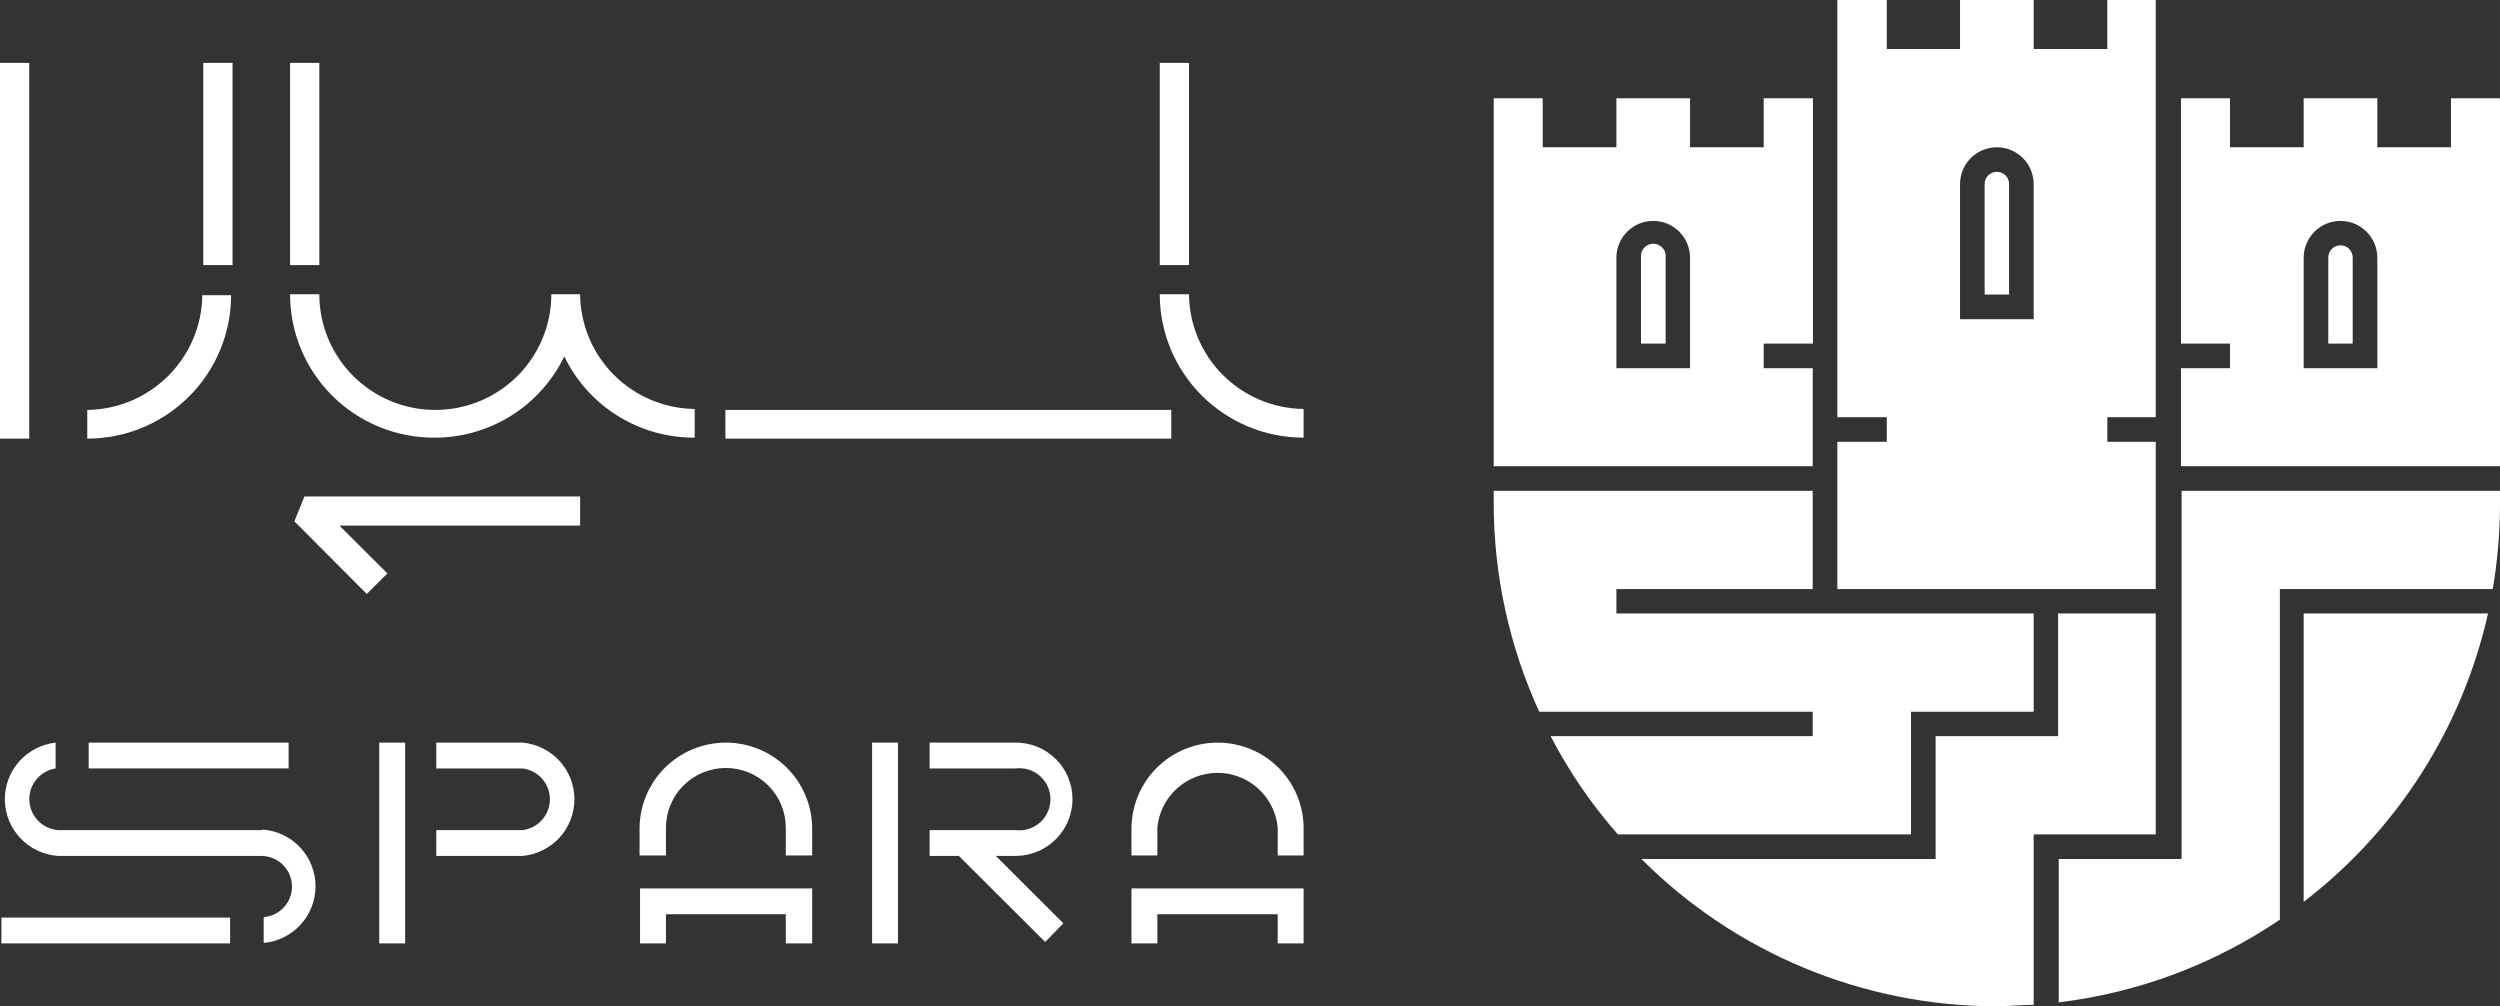 <svg width="159" height="64" viewBox="0 0 159 64" fill="none" xmlns="http://www.w3.org/2000/svg">
<rect x="0" y="0" width="159" height="64" fill="#333333" stroke="none"/>
<g clipPath="url(#clip0_5_450)">
<path d="M16.618 52.795H3.69C3.206 52.757 2.753 52.543 2.417 52.194C2.081 51.845 1.885 51.385 1.866 50.901C1.847 50.418 2.007 49.944 2.315 49.571C2.623 49.197 3.058 48.949 3.537 48.873V47.231C2.636 47.331 1.805 47.763 1.208 48.442C0.611 49.122 0.29 50 0.309 50.903C0.328 51.807 0.686 52.67 1.311 53.324C1.937 53.978 2.785 54.375 3.69 54.437H16.618C17.136 54.437 17.632 54.642 17.998 55.006C18.364 55.371 18.57 55.866 18.57 56.382C18.571 56.873 18.387 57.346 18.053 57.707C17.72 58.068 17.262 58.29 16.771 58.328V59.97C17.672 59.887 18.509 59.472 19.119 58.805C19.729 58.139 20.067 57.269 20.067 56.367C20.067 55.465 19.729 54.595 19.119 53.929C18.509 53.262 17.672 52.847 16.771 52.764L16.618 52.795Z" fill="white"/>
<path d="M33.236 47.231H27.748V48.873H33.236C33.716 48.933 34.157 49.165 34.477 49.526C34.797 49.887 34.973 50.352 34.973 50.834C34.973 51.316 34.797 51.781 34.477 52.142C34.157 52.503 33.716 52.735 33.236 52.795H27.748V54.437H33.236C34.138 54.354 34.975 53.939 35.585 53.272C36.195 52.606 36.533 51.736 36.533 50.834C36.533 49.932 36.195 49.062 35.585 48.396C34.975 47.729 34.138 47.314 33.236 47.231Z" fill="white"/>
<path d="M68.211 50.819C68.211 50.345 68.117 49.876 67.934 49.439C67.752 49.002 67.484 48.605 67.147 48.271C66.809 47.938 66.409 47.674 65.969 47.496C65.529 47.317 65.058 47.227 64.583 47.231H59.124V48.873H64.583C64.862 48.838 65.144 48.863 65.413 48.946C65.681 49.029 65.929 49.167 66.14 49.353C66.35 49.538 66.519 49.766 66.635 50.021C66.75 50.277 66.81 50.554 66.81 50.834C66.81 51.114 66.75 51.391 66.635 51.646C66.519 51.902 66.35 52.13 66.14 52.315C65.929 52.501 65.681 52.639 65.413 52.722C65.144 52.805 64.862 52.83 64.583 52.795H59.124V54.437H60.984L66.473 59.909L67.632 58.723L63.333 54.437H64.644C65.595 54.42 66.503 54.032 67.17 53.356C67.837 52.679 68.211 51.768 68.211 50.819Z" fill="white"/>
<path d="M14.636 58.358H0.091V60H14.636V58.358Z" fill="white"/>
<path d="M18.356 47.231H5.641V48.873H18.356V47.231Z" fill="white"/>
<path d="M25.766 47.231H24.119V60H25.766V47.231Z" fill="white"/>
<path d="M57.112 47.231H55.465V60H57.112V47.231Z" fill="white"/>
<path d="M40.707 60H42.354V58.145H49.977V60H51.654V56.504H40.707V60Z" fill="white"/>
<path d="M46.165 47.231C44.72 47.231 43.333 47.799 42.306 48.812C41.278 49.826 40.693 51.202 40.677 52.643V54.406H42.354V52.643C42.354 51.635 42.755 50.668 43.47 49.956C44.185 49.243 45.154 48.843 46.165 48.843C47.176 48.843 48.146 49.243 48.861 49.956C49.575 50.668 49.977 51.635 49.977 52.643V54.406H51.654V52.643C51.638 51.202 51.053 49.826 50.025 48.812C48.997 47.799 47.611 47.231 46.165 47.231Z" fill="white"/>
<path d="M71.962 60H73.608V58.145H81.262V60H82.909V56.504H71.962V60Z" fill="white"/>
<path d="M77.45 47.231C76.005 47.231 74.618 47.799 73.591 48.812C72.563 49.826 71.978 51.202 71.962 52.643V54.406H73.608V52.643C73.694 51.69 74.134 50.803 74.842 50.157C75.55 49.511 76.475 49.153 77.435 49.153C78.395 49.153 79.32 49.511 80.028 50.157C80.736 50.803 81.177 51.69 81.262 52.643V54.406H82.909V52.643C82.9 51.205 82.322 49.828 81.299 48.814C80.276 47.8 78.893 47.231 77.45 47.231Z" fill="white"/>
<path d="M36.896 18.714H35.066C35.066 19.681 34.875 20.637 34.505 21.53C34.134 22.422 33.59 23.234 32.905 23.917C32.22 24.6 31.406 25.142 30.511 25.512C29.616 25.881 28.656 26.072 27.687 26.072C25.73 26.072 23.853 25.297 22.469 23.917C21.085 22.537 20.308 20.666 20.308 18.714H18.448C18.448 21.133 19.412 23.453 21.127 25.164C22.843 26.874 25.169 27.835 27.596 27.835C29.327 27.844 31.025 27.364 32.493 26.449C33.962 25.534 35.139 24.222 35.889 22.667C36.64 24.222 37.817 25.534 39.285 26.449C40.754 27.364 42.452 27.844 44.183 27.835V26.011C42.253 25.987 40.408 25.21 39.046 23.846C37.683 22.482 36.911 20.639 36.896 18.714Z" fill="white"/>
<path d="M20.308 4H18.448V16.86H20.308V4Z" fill="white"/>
<path d="M5.55 26.072V27.896C7.976 27.896 10.302 26.935 12.018 25.224C13.733 23.514 14.697 21.194 14.697 18.775H12.868C12.844 20.703 12.065 22.545 10.698 23.908C9.331 25.272 7.483 26.048 5.55 26.072Z" fill="white"/>
<path d="M14.789 4H12.929V16.86H14.789V4Z" fill="white"/>
<path d="M1.86 4H0V27.896H1.86V4Z" fill="white"/>
<path d="M75.621 18.714H73.761C73.761 21.133 74.725 23.453 76.44 25.164C78.156 26.874 80.482 27.835 82.909 27.835V26.011C80.978 25.987 79.133 25.21 77.771 23.846C76.409 22.482 75.637 20.639 75.621 18.714Z" fill="white"/>
<path d="M75.621 4H73.761V16.86H75.621V4Z" fill="white"/>
<path d="M74.493 26.072H46.135V27.896H74.493V26.072Z" fill="white"/>
<path d="M18.722 33.155L23.327 37.776L24.638 36.469L21.589 33.429H36.896V31.574H19.363L18.722 33.155Z" fill="white"/>
</g>
<g clipPath="url(#clip1_5_450)">
<path d="M127.553 11.156C127.626 11.227 127.683 11.314 127.722 11.409C127.76 11.504 127.779 11.606 127.776 11.708V18.733H126.224V11.708C126.222 11.606 126.241 11.504 126.279 11.409C126.318 11.314 126.375 11.228 126.447 11.155C126.52 11.083 126.606 11.026 126.701 10.987C126.796 10.949 126.898 10.93 127 10.932C127.103 10.93 127.204 10.948 127.299 10.986C127.395 11.025 127.481 11.082 127.553 11.156ZM148.855 15.602C148.752 15.602 148.65 15.623 148.555 15.662C148.46 15.702 148.374 15.761 148.302 15.834C148.229 15.908 148.172 15.995 148.134 16.09C148.096 16.186 148.077 16.288 148.079 16.391V21.851H149.632V16.391C149.633 16.288 149.615 16.186 149.576 16.09C149.538 15.995 149.481 15.908 149.409 15.834C149.337 15.761 149.25 15.702 149.155 15.662C149.06 15.623 148.958 15.602 148.855 15.602ZM105.934 16.391V21.851H104.368V16.391C104.354 16.28 104.363 16.167 104.396 16.06C104.429 15.952 104.484 15.853 104.558 15.769C104.632 15.684 104.724 15.617 104.826 15.571C104.928 15.524 105.039 15.5 105.151 15.5C105.264 15.5 105.375 15.524 105.477 15.571C105.579 15.617 105.67 15.684 105.744 15.769C105.819 15.853 105.874 15.952 105.907 16.06C105.939 16.167 105.949 16.28 105.934 16.391ZM159 31.217V32.007C159 33.836 158.846 35.662 158.539 37.466H145V39.018V58.488C140.798 61.338 135.975 63.142 130.934 63.75V54.633H138.75V53.068V39.018V37.466V31.217H159ZM138.711 29.652H159V6.249H155.882V9.367H151.197V6.249H146.513V9.367H141.829V6.249H138.711V21.851H141.829V23.416H138.711V29.652ZM146.513 16.391C146.513 15.77 146.76 15.175 147.199 14.736C147.638 14.296 148.234 14.05 148.855 14.05C149.476 14.05 150.072 14.296 150.511 14.736C150.951 15.175 151.197 15.77 151.197 16.391V23.416H146.513V16.391ZM95 29.652H115.289V28.099V23.416H112.171V21.851H115.303V6.249H112.171V9.367H107.487V6.249H102.803V9.367H98.118V6.249H95V29.652ZM102.803 16.391C102.803 16.084 102.863 15.779 102.981 15.495C103.099 15.211 103.271 14.953 103.489 14.736C103.706 14.518 103.964 14.346 104.248 14.228C104.533 14.11 104.837 14.05 105.145 14.05C105.452 14.05 105.757 14.11 106.041 14.228C106.325 14.346 106.583 14.518 106.801 14.736C107.018 14.953 107.191 15.211 107.309 15.495C107.426 15.779 107.487 16.084 107.487 16.391V23.416H102.803V16.391ZM158.237 39.018C156.599 46.316 152.449 52.806 146.513 57.357V39.018H158.237ZM129.289 63.908C128.513 63.908 127.737 64 126.961 64C118.494 63.99 110.378 60.622 104.395 54.633H123.105V53.068V46.819H130.895V39.018H137.105V53.068H129.342V63.908H129.289ZM97.895 45.267C95.99 41.105 95.003 36.583 95 32.007V31.217H115.289V37.466H102.803V39.018H129.342V45.267H121.539V53.068H102.895C101.223 51.165 99.787 49.067 98.618 46.819H115.289V45.267H97.895ZM120 28.099H116.855V37.466H137.105V29.652V28.099H134.026V26.534H137.105V0H134.026V3.118H129.342V0H124.658V3.118H120V0H116.855V26.534H120V28.099ZM124.658 11.708C124.658 11.087 124.905 10.492 125.344 10.052C125.783 9.613 126.379 9.367 127 9.367C127.621 9.367 128.217 9.613 128.656 10.052C129.095 10.492 129.342 11.087 129.342 11.708V20.299H124.658V11.708Z" fill="white"/>
</g>
<defs>
<clipPath id="clip0_5_450">
<rect width="83" height="56" fill="white" transform="translate(0 4)"/>
</clipPath>
<clipPath id="clip1_5_450">
<rect width="64" height="64" fill="white" transform="translate(95)"/>
</clipPath>
</defs>
</svg>
